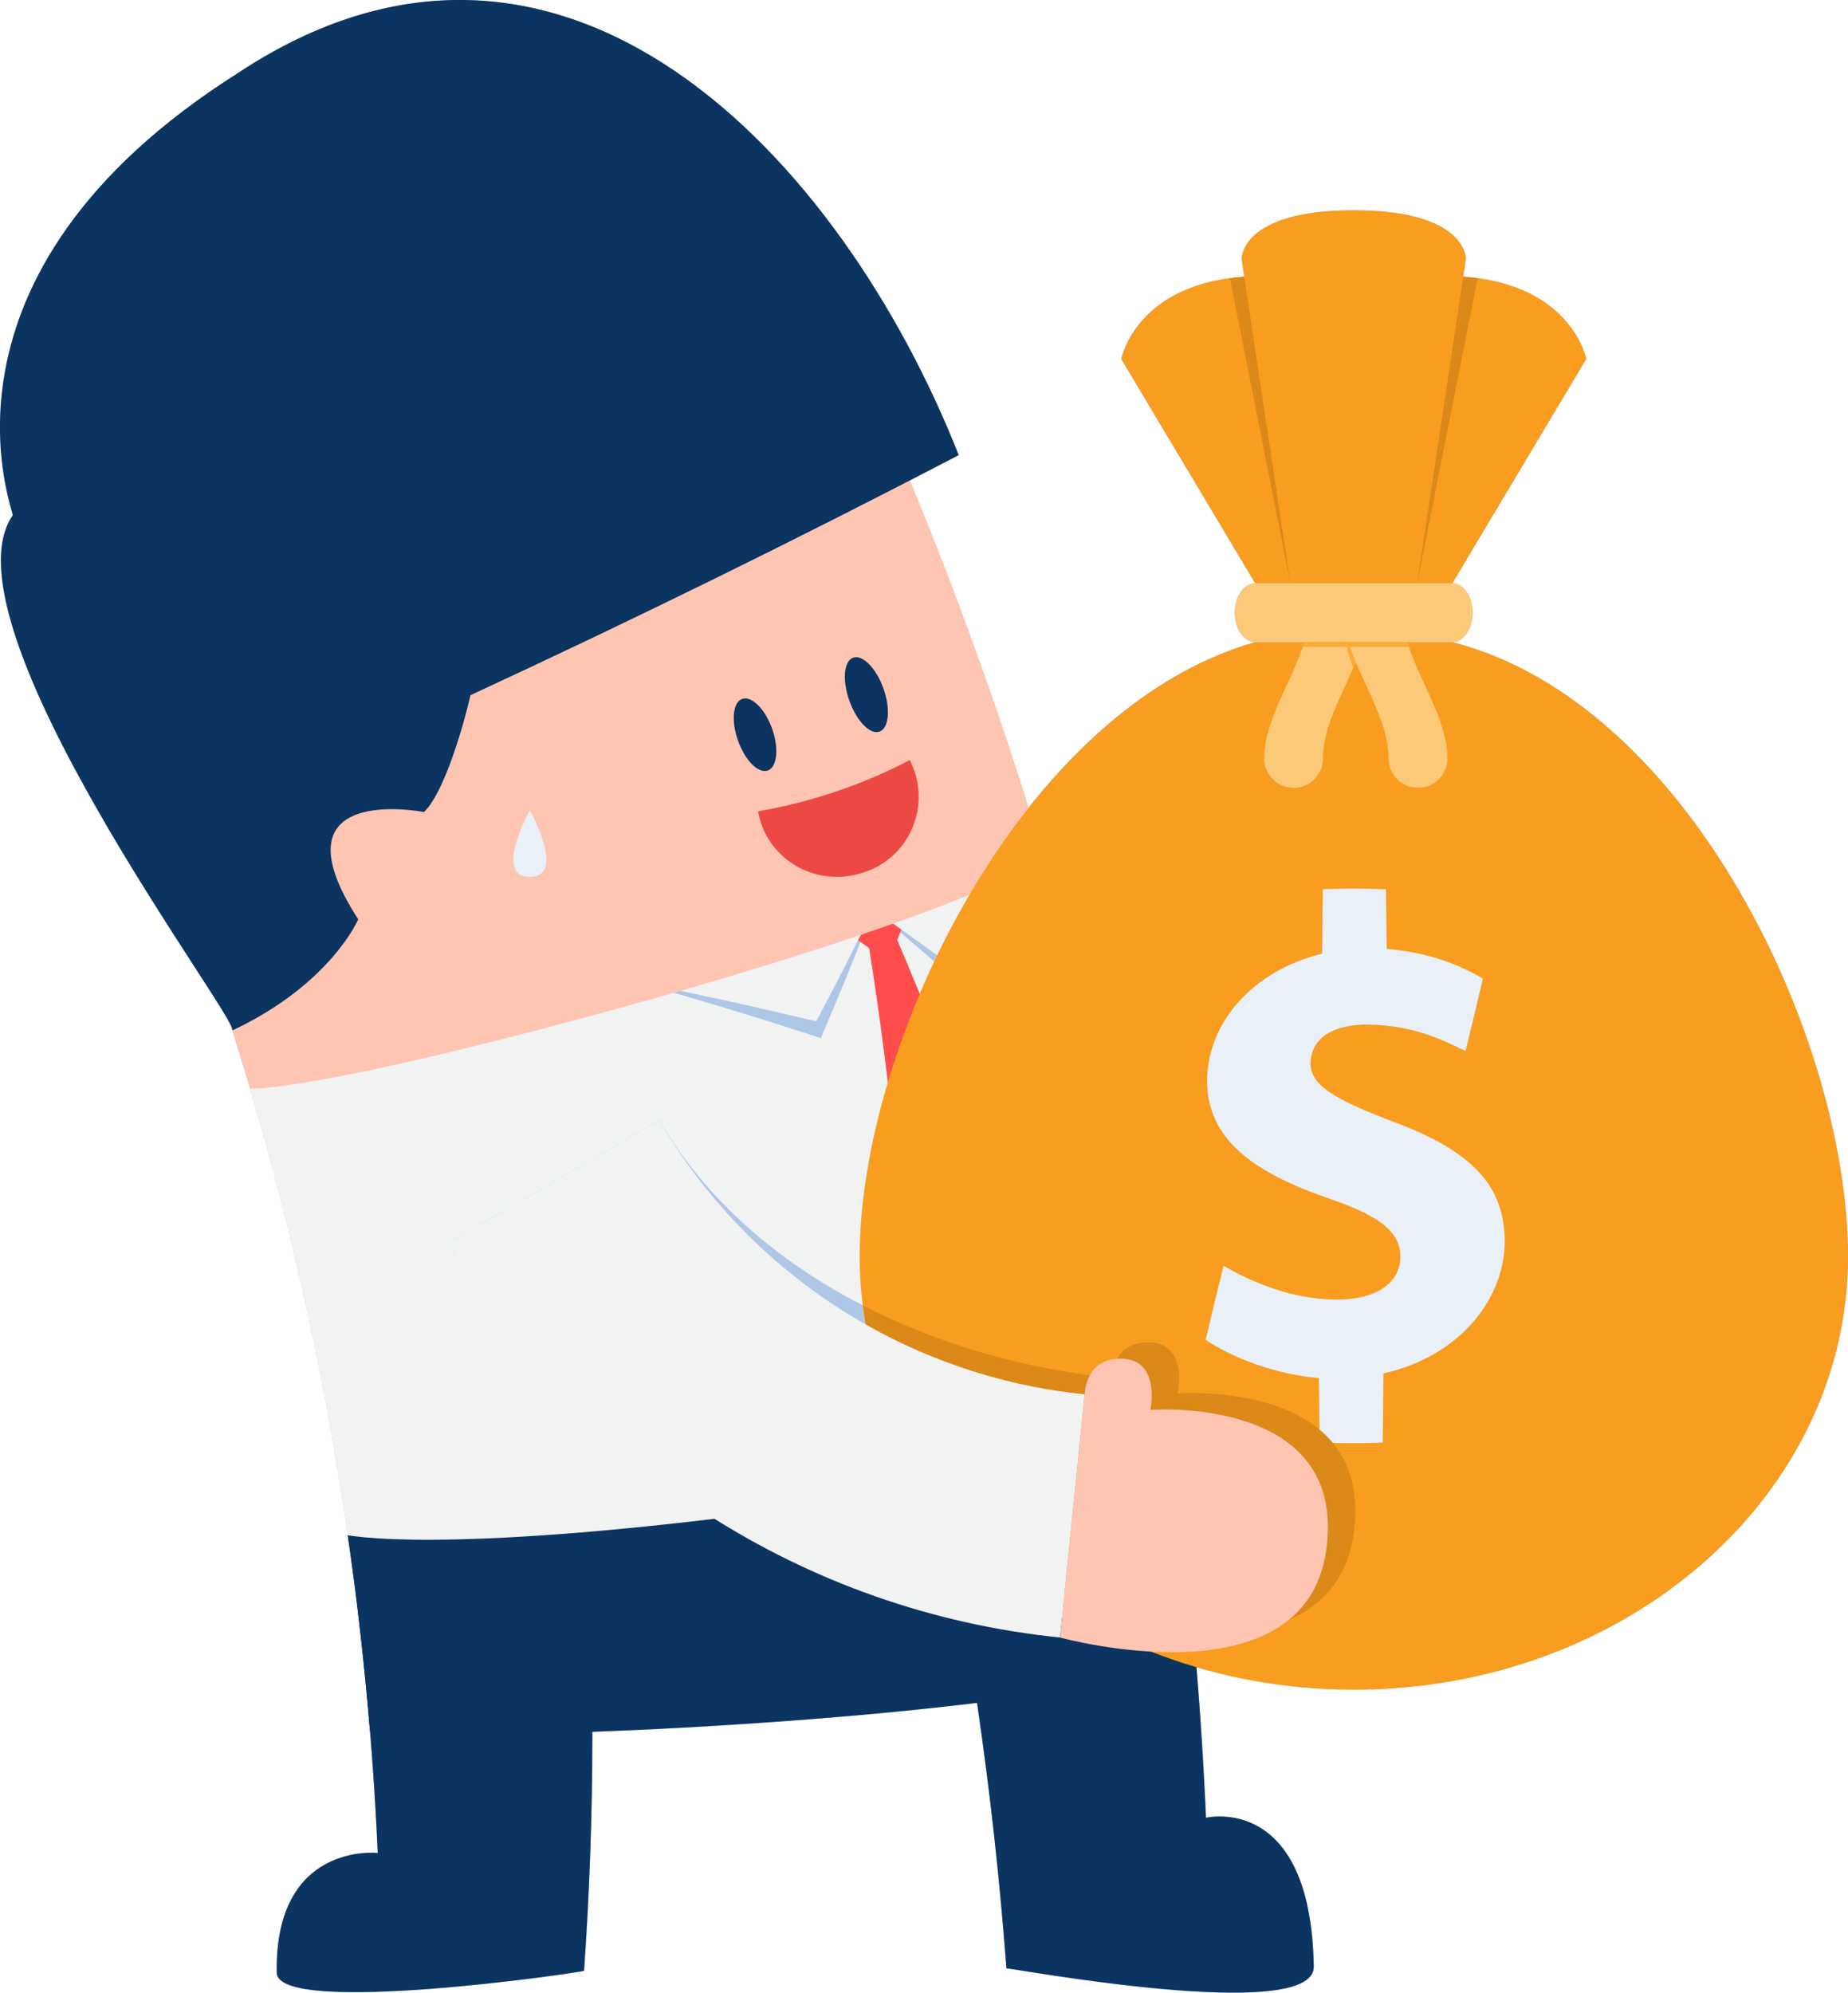 <?xml version="1.0" encoding="utf-8"?>
<!-- Generator: Adobe Illustrator 25.4.8, SVG Export Plug-In . SVG Version: 6.00 Build 0)  -->
<svg version="1.1" id="Layer_1" xmlns="http://www.w3.org/2000/svg" xmlns:xlink="http://www.w3.org/1999/xlink" x="0px" y="0px"
	 viewBox="0 0 2318.6 2500" enable-background="new 0 0 2318.6 2500" xml:space="preserve">
<g>
	<path fill="#AEC7E6" d="M1822.2,805.6h-56.3v0L1822.2,805.6c14.1,0,25.5-16.5,25.5-36.9c0-20.4-11.4-36.9-25.5-36.9l168-281.4
		c0,0-16.5-86.1-138.2-101.6c-1.4-0.2-2.8-0.3-4.2-0.5c-0.5-0.1-0.9-0.1-1.4-0.1c-1.8-0.2-3.6-0.4-5.4-0.5c-0.2,0-0.4,0-0.6-0.1
		c-1.5-0.1-3.1-0.3-4.7-0.4l3.3-22.2c0,0,1.9-61.2-140.7-61.2S1557.8,325,1557.8,325l3.3,22.2c-1.6,0.1-3.1,0.2-4.7,0.4
		c-0.2,0-0.4,0-0.6,0.1c-1.8,0.2-3.6,0.3-5.4,0.5c-0.5,0-0.9,0.1-1.4,0.1c-1.4,0.2-2.8,0.3-4.2,0.5
		c-121.7,15.5-138.2,101.6-138.2,101.6l168,281.4h0c-14.1,0-25.5,16.5-25.5,36.9c0,20.4,11.4,36.9,25.5,36.9h61.2l0,0h-61.2
		c-109.1,30.9-205.9,108.6-284.3,207.7c-43-137.1-91.9-272.1-146.4-404.4c-0.9-2.1-1.7-4.2-2.6-6.2c20.5-10.5,40.9-21.1,61.3-31.8
		C1055.2,196.9,705.8-177.4,299.3,91.2C-106.1,347.3,18.9,643.5,15.9,646.6c-87.5,127.7,240.5,574,273.1,638.6
		c8.5,26.8,16.8,53.6,24.8,80.6c0,0,0,0,0.2,0c-0.1,0-0.1,0-0.2,0c54.1,183.1,95.1,370.4,122.6,560.3c0,0,0,0,0,0c0,0,0,0,0,0
		c1.4,9.3,2.7,18.7,3.9,28.1c0.4,2.9,0.8,5.8,1.2,8.7c0.9,6.6,1.8,13.1,2.6,19.7c0.4,3.3,0.9,6.6,1.3,9.9c0.8,6.4,1.6,12.8,2.4,19.2
		c0.4,3.1,0.8,6.2,1.1,9.3c0.9,7.7,1.8,15.5,2.7,23.2c0.2,1.7,0.4,3.3,0.6,5c1.1,9.4,2.1,18.7,3.1,28.1c0.3,2.6,0.5,5.3,0.8,7.9
		c0.7,6.8,1.4,13.6,2.1,20.4c0.3,3.3,0.7,6.7,1,10c0.6,6.3,1.2,12.6,1.8,18.9c0.3,3.3,0.6,6.6,0.9,9.9c0.6,7,1.2,14,1.8,21
		c4.4,53,7.9,106.2,10.2,159.4c-0.8-0.2-129.3-13.7-126.7,150c0.2,55.9,385.7-0.6,385.6-2.2c7-99.6,10.4-199.6,10.4-299.8
		c66.7-2.4,146.8-6.5,241.7-13.4c95-6.9,174.8-14.9,241-22.9c16.2,110.1,28.5,221.3,36.9,333.1c0-1.8,385.9,70.8,385.6-2.1
		c-3.6-219.7-136.3-186.6-135.2-186.9c-2.8-63.1-6.8-126-11.9-188.9c62,18.2,128.4,28.1,197.4,28.1c342.4,0,620-243.2,620-543.3
		C2318.6,1304.5,2119.9,881.7,1822.2,805.6z"/>
	<g>
		<g>
			<path fill="#F1F2F2" d="M1826,1916.7c-320.4-32.5-605.9-216.4-767.9-494.7c88.3-51.4,176.7-102.9,265-154.3
				c112.6,193.4,311.1,321.3,533.8,343.8C1846.6,1713.2,1836.3,1814.9,1826,1916.7z"/>
			<path fill="#FFC5B3" d="M1857,1611.5c0,0,0-46.7,47.8-44.6c47.8,2.1,34.5,64.1,34.5,64.1s247.9-19.1,220.7,175.7
				c-27.2,194.8-334,109.9-334,109.9L1857,1611.5z"/>
		</g>
		<g>
			<g>
				<g>
					<path fill="#0C3461" d="M1465.5,1779.4c24.3,165.8,40.2,333.1,47.6,501.1c-1,0.3,131.7-32.7,135.2,186.9
						c0.2,72.9-385.6,0.3-385.6,2.1c-16.4-218.8-47.9-434.9-93.8-646.3C1267.9,1808.9,1366.7,1794.2,1465.5,1779.4z"/>
					<path fill="#0C3461" d="M436.4,1926c19.1,131.9,31.6,265,37.5,398.7c-0.8-0.2-129.3-13.7-126.7,150
						c0.2,55.9,385.7-0.6,385.6-2.2c13.7-194.9,13.9-391.2,0.5-587.1C634.3,1899.1,535.4,1912.7,436.4,1926z"/>
					<g>
						<path fill="#0C3461" d="M1500.8,2087.4c0,0.1-137,44.3-516,71.9c-378.9,27.4-520.7,11.5-520.7,11.8
							c-6.8-82-16-163.8-27.8-245.1c343.3-46.3,686.4-95.2,1029.1-146.6C1480.5,1881.6,1492.2,1984.3,1500.8,2087.4z"/>
						<path fill="#F1F2F2" d="M313.8,1365.8c54.1,183.1,95.1,370.4,122.6,560.3c0-0.5,110.9,24.9,520.8-28.2
							c410-53.8,508.4-118.3,508.3-118.4c-34.9-238.5-87-473.8-155.7-703.3C979.1,1177.8,647,1274.4,313.8,1365.8z"/>
						<g>
							<path fill="#AEC7E6" d="M1095.5,1141.3c-21,54.6-42.9,108.3-65.7,161.1c-78.9-25.9-157.9-49.8-236.9-71.8
								C893.9,1201.3,994.8,1171.5,1095.5,1141.3z"/>
							<path fill="#AEC7E6" d="M1095.5,1141.3c42.8,35.4,85.2,71.9,127.2,109.4c30.1-57,59.1-115.2,87.1-174.5
								C1238.5,1098.1,1167,1119.8,1095.5,1141.3z"/>
							<path fill="#FF4C4C" d="M1125.7,1179.2c7.2-17.7,14.3-35.5,21.3-53.4c-17.2,5.2-34.3,10.3-51.5,15.5
								c-17.2,5.1-34.3,10.3-51.5,15.4c15.5,10.8,31,21.7,46.5,32.7c26.5,168,43.7,336.8,51.7,505.1c30.1,14.5,60.1,29.4,90.1,44.6
								c23.6-23.9,47.1-48.2,70.3-72.8C1252.1,1499.4,1192.9,1336.8,1125.7,1179.2z"/>
							<path fill="#F1F2F2" d="M1095.5,1141.3c-23.1,47.4-46.9,94.1-71.4,140c-77.1-18.4-154.2-35.3-231.3-50.7
								C893.9,1201.3,994.8,1171.5,1095.5,1141.3z"/>
							<path fill="#F1F2F2" d="M1095.5,1141.3c40.7,28.3,81.1,57.4,121.3,87.3c31.8-49.8,62.8-100.6,93-152.4
								C1238.5,1098.1,1167,1119.8,1095.5,1141.3z"/>
						</g>
						<path fill="#FFC5B3" d="M419.5,414.5c32.9-17,65.8-34.1,98.6-51.3c222.2-122,515.4-22.5,626.1,245.8
							c62.8,152.4,118.2,308.4,165.6,467.2c-0.1-0.5-58.6,53.8-489,176.4c-430.7,120.6-507.2,112.5-507,113.2
							c-37.4-126.6-81-251.2-130.6-373.1C99.7,785.7,195.8,535.3,419.5,414.5z"/>
					</g>
				</g>
				<path fill="#0C3461" d="M291.5,1292.8c9.6-12.4-368.8-510.1-275.6-646.2c3-3.1-122.1-299.3,283.3-555.4
					c406.6-268.7,756,105.7,903.7,479.8c-202.3,105.4-406.6,205.8-612.7,301.2c0.4,0.2-26.8,116.1-58.2,146.6
					c-0.9-0.3-193.9-37.7-82.6,134.5C449.6,1153.3,415,1234.7,291.5,1292.8z"/>
			</g>
			<g>
				<g>
					<path fill="#0C3461" d="M968.7,914.1c8.9,24.9,6.3,48.6-5.5,52.6c-11.9,4.1-28.4-12.7-37.2-37.4c-8.8-24.7-6.7-48.1,5.1-52.4
						C942.8,872.6,959.8,889.2,968.7,914.1z"/>
					<path fill="#0C3461" d="M1108.4,863.7c9.2,25.7,6.9,50-5,54.2c-11.8,4.1-28.6-13.2-37.7-38.7c-9.1-25.4-7.2-49.5,4.5-54
						C1082,820.8,1099.2,837.9,1108.4,863.7z"/>
				</g>
				<path fill="#ED4944" d="M1081.6,1095.2c62.1-19,87.7-88,59.8-141.6c-59.7,31.3-123.9,52.6-190.2,64.3
					C960.5,1074.7,1019.5,1114.3,1081.6,1095.2z"/>
				<path fill="#E9F0F7" d="M664.8,1016.5c0,0-46.5,83.6,0,83.6C711.3,1100.1,664.8,1016.5,664.8,1016.5z"/>
			</g>
		</g>
		<g>
			<g>
				<path fill="#F89D1F" d="M2318.6,1576.5c0,300.1-277.6,543.3-620,543.3s-620-243.2-620-543.3c0-268.8,203.7-687.9,496.4-770.9
					h247.3C2119.9,881.7,2318.6,1304.5,2318.6,1576.5z"/>
				<g>
					<g>
						<path fill="#FBC977" d="M1642.2,768.7c0,60.9-56.1,121.8-56.1,182.8c0,20.4,16.5,36.9,36.9,36.9s36.9-16.5,36.9-36.9
							c0,0,0,0,0,0c0-60.9,56.1-121.8,56.1-182.8C1691.4,768.7,1666.8,768.7,1642.2,768.7z"/>
					</g>
					<g>
						<path fill="#F8AB37" d="M1716,768.7c0,23.1-8.1,46.1-18.1,69.2c-10-23.1-11.9-46.2-11.9-69.3L1716,768.7z"/>
					</g>
					<g>
						<path fill="#FBC977" d="M1759.9,768.7c0,60.9,56.1,121.8,56.1,182.8c0,20.4-16.5,36.9-36.9,36.9s-36.9-16.5-36.9-36.9
							c0,0,0,0,0,0c0-60.9-56.1-121.8-56.1-182.8C1710.6,768.7,1735.3,768.7,1759.9,768.7z"/>
					</g>
				</g>
				<g>
					<g>
						<path fill="#F89D1F" d="M1822.2,731.7l168-281.4c0,0-19.9-104-177.4-104L1778,731.7H1822.2z"/>
						<path fill="#DB8918" d="M1854,349l-75.9,382.7l0,0l34.7-385.4C1827.7,346.4,1841.4,347.3,1854,349z"/>
					</g>
					<g>
						<path fill="#F89D1F" d="M1574.9,731.7l-168-281.4c0,0,19.9-104,177.4-104l34.8,385.4H1574.9z"/>
						<path fill="#DB8918" d="M1543.1,349l75.9,382.7l0,0l-34.7-385.4C1569.3,346.4,1555.6,347.3,1543.1,349z"/>
					</g>
					<path fill="#F89D1F" d="M1839.2,325c0,0,1.9-61.2-140.7-61.2S1557.8,325,1557.8,325l61.2,406.8h159L1839.2,325z"/>
				</g>
				<path fill="#F8AB37" d="M1767.8,811.7h-133.6c4.8-14.4,8-28.7,8-43.1h117.8C1759.9,783.1,1763,797.4,1767.8,811.7z"/>
				<path fill="#FBC977" d="M1822.2,731.7h-247.3c-14.1,0-25.5,16.5-25.5,36.9c0,20.4,11.4,36.9,25.5,36.9h247.3
					c14.1,0,25.5-16.5,25.5-36.9C1847.6,748.3,1836.2,731.7,1822.2,731.7z"/>
			</g>
			<g>
				<path fill="#E9F0F7" d="M1655.7,1809.6c-0.4-26.9-0.7-53.8-1-80.8c-55.3-4.4-109.6-26-142-47.9c7.1-30.4,14.6-61.4,22.5-92.9
					c36,21,85.9,41.9,140.6,42.5c48,0.5,81-19.5,81.2-53.3c0.2-32.2-26.9-52.1-90-73.7c-91.2-31.7-154-72.6-152.5-150.3
					c1.6-70,56-134.9,144.3-156.8c0.3-26.9,0.5-53.9,0.9-80.8c26.4-1.1,52.8-1.1,79.2,0.1c0.3,24.9,0.6,49.9,0.9,74.8
					c55.3,4.6,92.8,20.9,120.7,37.2c-6.9,29.9-14.2,60.2-21.8,90.9c-22.2-10.3-61.2-32.4-121.7-33.2c-54.6-0.3-72.5,24.6-72.7,48.2
					c-0.2,28,29.4,45.1,101.9,73c101.4,37.2,142.9,81.7,141.6,153.9c-1.4,70.4-57.1,141.3-152.1,162.6c-0.2,28.9-0.5,57.9-0.9,86.8
					C1708.5,1810.9,1682.1,1810.9,1655.7,1809.6z"/>
			</g>
		</g>
		<path fill="#AEC7E6" d="M1082.4,1637.6c-105.4-54.2-196.6-131.5-255.2-232.2c-88.3,51.4-176.7,102.9-265,154.3
			c161.9,278,481.3,441.1,801.3,473.9C1210.5,1947.4,1103.6,1803.8,1082.4,1637.6z"/>
		<path fill="#DB8918" d="M1698.4,1923.9c27.2-194.8-220.7-175.7-220.7-175.7s13.3-61.9-34.5-64.1c-47.8-2.1-47.8,44.6-47.8,44.6
			c-106.8-10.8-215.9-41.1-313-91c21.2,166.2,128.1,309.8,281,396c0.4,0,0.7,0.1,1.1,0.1C1364.5,2033.8,1671.3,2118.7,1698.4,1923.9
			z"/>
		<g>
			<path fill="#F1F2F2" d="M1330,2054.4c-320.4-32.5-605.9-216.4-767.9-494.7c88.3-51.4,176.7-102.9,265-154.3
				c112.6,193.4,311.1,321.3,533.8,343.9C1350.6,1851,1340.3,1952.7,1330,2054.4z"/>
			<path fill="#FFC5B3" d="M1361,1749.3c0,0,0-46.7,47.8-44.6c47.8,2.1,34.5,64.1,34.5,64.1s247.9-19.1,220.7,175.7
				c-27.2,194.8-334,109.9-334,109.9L1361,1749.3z"/>
		</g>
	</g>
</g>
</svg>
